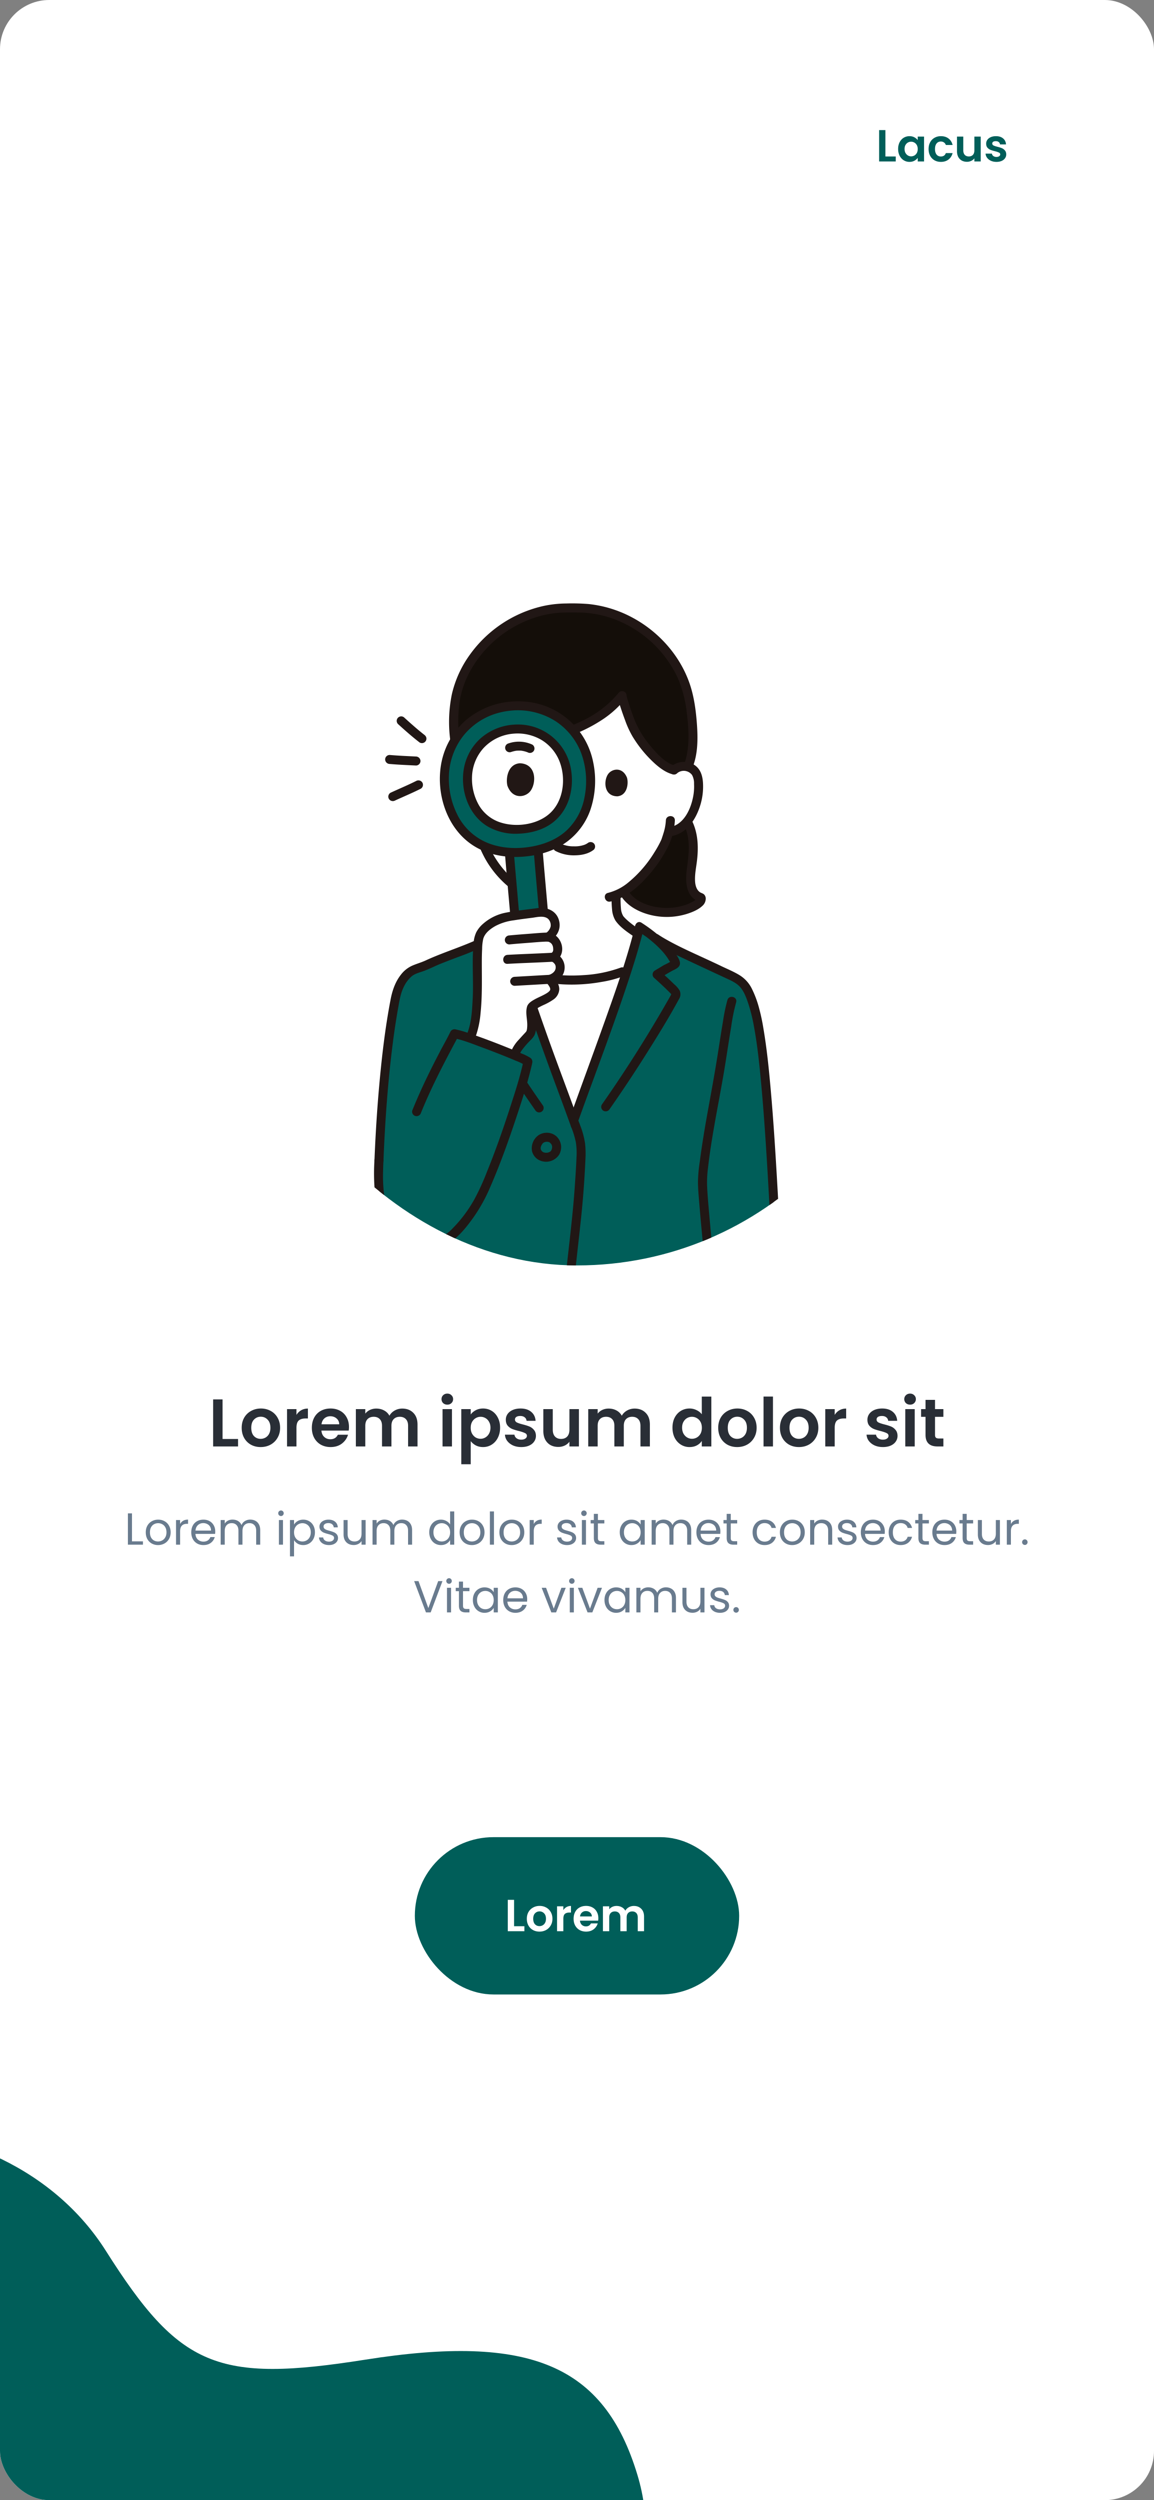 <svg xmlns="http://www.w3.org/2000/svg" width="375" height="812" fill="none"><rect width="100%" height="100%" fill="#808080" stroke="none"/><g clip-path="url(#a)"><rect width="375" height="812" fill="#fff" rx="16"/><path fill="#005E59" d="M287.722 50.825h3.358v1.62h-5.402v-10.19h2.044v8.57zm4.131-2.453c0-.817.161-1.542.482-2.175.331-.633.774-1.12 1.328-1.46a3.579 3.579 0 0 1 1.884-.51c.603 0 1.129.121 1.576.364.458.244.823.55 1.095.92v-1.153h2.059v8.087h-2.059v-1.182c-.263.38-.628.696-1.095.949-.457.243-.988.365-1.591.365a3.477 3.477 0 0 1-1.869-.526c-.554-.35-.997-.842-1.328-1.474-.321-.643-.482-1.377-.482-2.205zm6.365.03c0-.497-.097-.92-.292-1.27a1.998 1.998 0 0 0-.788-.818 2.067 2.067 0 0 0-1.066-.292c-.379 0-.73.092-1.051.277a2.125 2.125 0 0 0-.788.818c-.195.35-.292.769-.292 1.255 0 .487.097.915.292 1.285.204.36.467.638.788.832a2.04 2.04 0 0 0 1.051.292c.38 0 .735-.092 1.066-.277.331-.195.593-.467.788-.818.195-.36.292-.788.292-1.285zm3.529 0c0-.837.17-1.567.511-2.19a3.596 3.596 0 0 1 1.416-1.46c.603-.35 1.294-.526 2.073-.526 1.003 0 1.83.253 2.482.76.662.496 1.104 1.197 1.328 2.102h-2.204a1.558 1.558 0 0 0-.599-.818c-.272-.204-.613-.306-1.022-.306-.583 0-1.046.214-1.386.642-.341.418-.511 1.017-.511 1.795 0 .77.17 1.368.511 1.796.34.419.803.628 1.386.628.828 0 1.368-.37 1.621-1.11h2.204c-.224.876-.666 1.572-1.328 2.088s-1.489.774-2.482.774c-.779 0-1.47-.17-2.073-.511a3.72 3.72 0 0 1-1.416-1.46c-.341-.633-.511-1.367-.511-2.205zm16.943-4.044v8.087h-2.059v-1.022a2.75 2.75 0 0 1-1.036.832 3.216 3.216 0 0 1-1.373.292c-.632 0-1.192-.13-1.678-.394a2.939 2.939 0 0 1-1.154-1.182c-.272-.526-.408-1.149-.408-1.869v-4.744h2.043v4.452c0 .643.161 1.139.482 1.49.321.34.759.51 1.314.51.564 0 1.007-.17 1.328-.51.322-.351.482-.847.482-1.49v-4.452h2.059zm5.111 8.219c-.662 0-1.255-.117-1.781-.35-.526-.244-.944-.57-1.255-.979a2.486 2.486 0 0 1-.497-1.357h2.059c.039.311.189.569.452.773.273.205.608.307 1.007.307.39 0 .691-.078.906-.234.223-.155.335-.355.335-.598 0-.263-.136-.458-.408-.584-.263-.136-.687-.282-1.271-.438a11.228 11.228 0 0 1-1.489-.453 2.647 2.647 0 0 1-.992-.715c-.273-.321-.409-.754-.409-1.3 0-.447.126-.856.38-1.226.262-.37.632-.661 1.109-.876.487-.214 1.056-.32 1.708-.32.964 0 1.732.243 2.307.73.574.476.89 1.123.949 1.94h-1.957a1.026 1.026 0 0 0-.408-.758c-.234-.195-.55-.292-.949-.292-.37 0-.657.068-.862.204a.658.658 0 0 0-.292.57c0 .272.137.481.409.627.273.137.696.278 1.27.424.584.146 1.066.296 1.445.452.38.156.706.4.979.73.282.321.428.75.438 1.285 0 .467-.132.885-.395 1.255-.253.37-.623.662-1.109.876-.477.204-1.037.307-1.679.307z"/><rect width="105.394" height="51.095" x="134.803" y="596.672" fill="#005E59" rx="25.547"/><path fill="#fff" d="M167.051 625.598h3.358v1.621h-5.402v-10.19h2.044v8.569zm8.248 1.752c-.779 0-1.479-.17-2.102-.511a3.833 3.833 0 0 1-1.475-1.474c-.35-.633-.525-1.363-.525-2.19s.18-1.557.54-2.19a3.81 3.81 0 0 1 1.504-1.46c.632-.35 1.338-.525 2.116-.525.779 0 1.485.175 2.117.525a3.709 3.709 0 0 1 1.489 1.46c.37.633.555 1.363.555 2.19s-.19 1.557-.569 2.19a3.878 3.878 0 0 1-1.519 1.474c-.632.341-1.343.511-2.131.511zm0-1.781c.37 0 .715-.087 1.037-.263.33-.185.593-.457.788-.817.195-.36.292-.798.292-1.314 0-.769-.205-1.358-.613-1.766a1.956 1.956 0 0 0-1.475-.628c-.584 0-1.075.209-1.474.628-.39.408-.584.997-.584 1.766s.19 1.362.569 1.781c.389.409.876.613 1.46.613zm7.762-5.182a2.892 2.892 0 0 1 1.022-1.008 2.906 2.906 0 0 1 1.46-.365v2.146h-.54c-.643 0-1.129.151-1.46.453-.321.302-.482.827-.482 1.577v4.029h-2.044v-8.088h2.044v1.256zM194.438 623c0 .292-.02.555-.059.788h-5.912c.048.584.253 1.041.613 1.372.36.331.803.497 1.328.497.76 0 1.3-.326 1.621-.978h2.204a3.719 3.719 0 0 1-1.343 1.927c-.662.496-1.474.744-2.438.744-.778 0-1.479-.17-2.102-.511a3.759 3.759 0 0 1-1.445-1.474c-.341-.633-.511-1.363-.511-2.19 0-.837.17-1.572.511-2.204.34-.633.817-1.12 1.43-1.46.614-.341 1.319-.511 2.117-.511.769 0 1.455.165 2.059.496a3.427 3.427 0 0 1 1.416 1.416c.34.604.511 1.299.511 2.088zm-2.117-.584c-.01-.526-.2-.944-.57-1.256-.369-.321-.822-.481-1.357-.481-.506 0-.934.155-1.285.467-.34.301-.55.725-.628 1.27h3.84zm13.652-3.402c.993 0 1.791.307 2.394.92.613.603.92 1.45.92 2.54v4.745h-2.044v-4.467c0-.633-.16-1.115-.481-1.446-.322-.34-.76-.511-1.314-.511-.555 0-.998.171-1.329.511-.321.331-.482.813-.482 1.446v4.467h-2.043v-4.467c0-.633-.161-1.115-.482-1.446-.321-.34-.759-.511-1.314-.511-.564 0-1.012.171-1.343.511-.321.331-.482.813-.482 1.446v4.467h-2.044v-8.088h2.044v.978c.263-.34.599-.608 1.007-.803a3.226 3.226 0 0 1 1.373-.292c.632 0 1.197.137 1.693.409.497.263.881.642 1.153 1.139a2.945 2.945 0 0 1 1.139-1.124 3.295 3.295 0 0 1 1.635-.424z"/><circle cx="154.641" cy="689.743" r=".005" fill="#005E59"/><circle cx="176.548" cy="689.743" r=".005" fill="#D6DBE1"/><circle cx="198.456" cy="689.743" r=".005" fill="#D6DBE1"/><circle cx="220.364" cy="689.743" r=".005" fill="#D6DBE1"/><g clip-path="url(#b)"><rect width="218.978" height="218.978" x="78.011" y="192.008" fill="#fff" rx="109.489"/><path fill="#140E09" d="M225.322 275.324a26.292 26.292 0 0 0-.183-2.804 16.3 16.3 0 0 0-1.814-5.766 10.276 10.276 0 0 1-1.597 1.626 8.065 8.065 0 0 1-4.485 1.798c-.317 1.193-.677 2.2-.854 2.732-1.05 2.85-6.632 12.285-13.829 16.592l.716 1.075c1.732 2.597 5.633 4.816 10.23 5.517 4.98.755 9.692-.354 12.753-2.232a4.206 4.206 0 0 0 1.408-1.231c.125-.183.201-.395.219-.616.006-.091-.018-.445-.128-.481-2.743-.927-3.493-3.762-3.359-6.639.14-2.889.872-5.846.921-8.736.005-.284.006-.562.002-.835z"/><path fill="#fff" d="M219.018 250.083a4.895 4.895 0 0 1 3.918-1.147 4.635 4.635 0 0 1 3.323 2.21c.41.819.643 1.715.684 2.63a19.573 19.573 0 0 1-1.997 10.38 12.423 12.423 0 0 1-3.219 4.224 8.246 8.246 0 0 1-3.837 1.73l-.654.101c-.318 1.181-.671 2.173-.846 2.7-1.161 3.153-7.873 14.371-16.182 17.78-.008 2.269-.101 4.959.709 6.952.584 1.442 3.32 3.581 6.196 5.526 0 0 .74 20.81-21.06 20.81-21.799 0-20.951-20.949-20.951-20.949 3.072-1.904 5.922-3.976 6.492-5.384.802-1.992.708-4.659.701-6.924-3.753-1.622-7.19-4.369-10.246-8.027a33.3 33.3 0 0 1-6.347-12.39l-1.251-.193a8.255 8.255 0 0 1-3.841-1.73 12.442 12.442 0 0 1-3.218-4.224 19.576 19.576 0 0 1-1.994-10.384c.041-.914.274-1.81.684-2.629a4.614 4.614 0 0 1 3.323-2.21 4.894 4.894 0 0 1 3.917 1.146s-3.63-30.267 32.133-30.267c35.764 0 33.563 30.269 33.563 30.269z"/><path fill="#140E09" d="M224.185 228.475a61.271 61.271 0 0 0-.373-1.991c-3.405-16.691-20.218-29.942-37.85-28.973-17.632-.969-34.445 12.282-37.849 28.975-.923 4.503-.812 12.205.026 15.8l1.688 6.611a4.857 4.857 0 0 1 3.496 1.184c6.969-4.833 18.789-13.228 24.909-18.494-.503 3.124-2.292 8.438-.039 7.892 9.409-2.179 18.426-6.572 23.878-13.426 1.149 4.047 3.048 9.514 4.444 11.903 1.974 3.381 7.695 10.988 12.504 12.125a4.9 4.9 0 0 1 3.918-1.146c.206.031.409.076.609.134 2.451-5.674 1.626-14.838.639-20.594z"/><path fill="#211715" d="M149.531 242.039a30.108 30.108 0 0 1-.59-5.883 52.615 52.615 0 0 1 .257-7.178 30.637 30.637 0 0 1 4.229-12.144 37.248 37.248 0 0 1 20.723-16.358 33.517 33.517 0 0 1 6.646-1.384c2.302-.229 4.625-.163 6.933-.166 4.558.012 9.068.937 13.263 2.72a37.155 37.155 0 0 1 19.147 18.308 39.356 39.356 0 0 1 3.07 11.83c.56 4.523.869 9.316-.107 13.804a17.63 17.63 0 0 1-.942 3.038 1.473 1.473 0 0 0 1.022 1.8 1.502 1.502 0 0 0 1.8-1.022c1.857-4.45 1.828-9.669 1.475-14.398-.333-4.435-.946-9.012-2.434-13.22-3.231-9.139-10.173-16.799-18.715-21.311a38.575 38.575 0 0 0-14.073-4.3 67.657 67.657 0 0 0-7.261-.177 36.447 36.447 0 0 0-7.34.804 40.227 40.227 0 0 0-23.913 15.781 35.47 35.47 0 0 0-5.885 12.887 44.886 44.886 0 0 0-.59 14.371c.096 1 .25 1.994.462 2.976.417 1.836 3.239 1.059 2.822-.778h.001z"/><path fill="#211715" d="M200.8 226.933a94.13 94.13 0 0 0 2.297 6.91 31.158 31.158 0 0 0 2.426 5.304 39.451 39.451 0 0 0 7.495 9.046c1.629 1.422 3.482 2.764 5.612 3.298 1.829.456 2.607-2.364.778-2.822-3.266-.818-6.074-4.024-8.204-6.606a30.636 30.636 0 0 1-5.072-8.444c-.952-2.447-1.774-4.947-2.511-7.466-.527-1.804-3.353-1.036-2.821.778v.002z"/><path fill="#211715" d="M201.131 224.898a33.837 33.837 0 0 1-11.589 9.051 49.32 49.32 0 0 1-7.133 2.861 57.511 57.511 0 0 1-3.871 1.083c-.16.039-.329.071-.487.117-.24.071-.275-.049-.079.041-.088-.041-.198-.119.109.03.131.052.253.125.362.215.069.05.118.122.141.204 0-.042-.028-.279-.029-.081 0 .222-.006-.14-.006-.183-.015-2.017.747-4.162 1.097-6.261a1.475 1.475 0 0 0-1.602-1.814 1.481 1.481 0 0 0-.844.39c-6.143 5.271-12.815 9.956-19.417 14.626a910.151 910.151 0 0 1-5.197 3.641 1.501 1.501 0 0 0-.525 2.001 1.478 1.478 0 0 0 2.002.525c6.889-4.781 13.736-9.645 20.361-14.794a129.445 129.445 0 0 0 4.847-3.929l-2.446-1.423c-.371 2.239-1.152 4.474-1.2 6.757a3.024 3.024 0 0 0 .961 2.578c1.068.815 2.426.268 3.587-.034a49.985 49.985 0 0 0 16.038-7.087 32.751 32.751 0 0 0 6.99-6.445 1.511 1.511 0 0 0 0-2.069 1.478 1.478 0 0 0-2.073 0h.003zm21.098 42.913c2.255 4.474 1.632 9.407.998 14.18-.553 4.162-.534 9.266 4.146 10.956l-.646-.377.067.079-.376-.646c-.061-.212.117-.122-.07-.035-.15.069-.295.281-.431.381a9.637 9.637 0 0 1-1.302.763c-.835.42-1.707.76-2.606 1.015a19.372 19.372 0 0 1-6.821.692c-3.748-.265-8.412-1.719-10.645-4.978-1.057-1.544-3.594-.083-2.526 1.477 2.072 3.025 5.56 4.849 9.036 5.762a22.107 22.107 0 0 0 12.189-.271c1.726-.552 3.672-1.336 5.008-2.605a3.098 3.098 0 0 0 1.082-2.447 1.873 1.873 0 0 0-.536-1.256c-.385-.371-.964-.454-1.402-.768-1.036-.746-1.422-2.116-1.514-3.338-.152-2.024.233-4.064.507-6.061.655-4.766.579-9.617-1.632-14-.848-1.681-3.373-.201-2.526 1.477z"/><path fill="#211715" d="M220.052 251.118a3.371 3.371 0 0 1 2.539-.743 3.37 3.37 0 0 1 2.291 1.322c.473.89.697 1.891.651 2.898a17.532 17.532 0 0 1-.209 3.697c-.738 4.318-3.014 9.583-7.824 10.409a1.475 1.475 0 0 0-1.021 1.8 1.495 1.495 0 0 0 1.799 1.022c4.981-.854 7.937-5.56 9.3-10.052a20.663 20.663 0 0 0 .858-7.285c-.156-2.413-.886-4.684-3.109-5.94a6.425 6.425 0 0 0-7.341.803 1.478 1.478 0 0 0 0 2.069 1.49 1.49 0 0 0 2.069 0h-.003z"/><path fill="#211715" d="M216.376 266.465a16.441 16.441 0 0 1-.777 4.145c-.156.523-.327 1.04-.501 1.557-.047.14-.092.281-.143.419-.041.109-.223.516-.034.095a32.709 32.709 0 0 1-2.185 4.002 38.95 38.95 0 0 1-8.704 10.039 16.576 16.576 0 0 1-6.453 3.267c-1.835.421-1.058 3.243.777 2.821 4.905-1.127 9.011-4.665 12.242-8.366a42.215 42.215 0 0 0 6.738-10.035 21.4 21.4 0 0 0 1.966-7.944c.061-1.884-2.865-1.882-2.926 0zm-62.019-17.418a6.404 6.404 0 0 0-6.47-1.207c-2.397.945-3.597 2.961-3.902 5.442a20.08 20.08 0 0 0 3.515 13.884 10.502 10.502 0 0 0 6.559 4.354 1.505 1.505 0 0 0 1.8-1.022 1.477 1.477 0 0 0-1.022-1.799c-4.81-.826-7.086-6.092-7.824-10.409a17.474 17.474 0 0 1-.213-3.561c.036-1.006.081-2.166.655-3.035a3.359 3.359 0 0 1 4.829-.578 1.502 1.502 0 0 0 2.07 0 1.478 1.478 0 0 0 0-2.069h.003z"/><path fill="#211715" d="M153.236 265.992a40.218 40.218 0 0 0 4.389 12.842 32.558 32.558 0 0 0 10.647 11.394 23.31 23.31 0 0 0 7.408 3.123c1.834.413 2.617-2.408.778-2.822-9.107-2.047-15.918-10.247-18.784-18.794a44.338 44.338 0 0 1-1.617-6.523 1.477 1.477 0 0 0-1.799-1.021 1.496 1.496 0 0 0-1.022 1.799v.002z"/><path fill="#005E59" d="M123.142 376.956c1.084-26.732 3.612-44.075 5.418-53.104.606-3.026 2.123-6.005 4.155-7.766 1.67-1.449 3.883-1.716 5.669-2.569 6.495-3.095 14.364-5.297 20.666-8.677l5.218-3.623c3.974 11.822 8.545 25.448 12.815 37.353 2.97 8.276 6.307 17.039 9.319 25.373 3.305-9.231 5.735-15.767 8.989-24.839 4.271-11.903 9.359-25.603 12.369-37.834l5.389 3.528c4.868 3.277 14.039 7.118 20.802 10.384 2.081 1.005 5.047 2.202 6.851 3.645 1.805 1.444 3.161 4.623 4.241 8.223 3.755 12.519 5.612 46.89 7.598 86.429H141.434c.209-2.842.506-6.228.821-9.702a15.107 15.107 0 0 1-11.911-1.613c-6.105-3.762-7.837-12.861-7.202-25.208z"/><path fill="#211715" d="M142.896 413.48c.236-3.238.528-6.471.823-9.704a1.47 1.47 0 0 0-1.463-1.464 1.505 1.505 0 0 0-1.463 1.464c-.295 3.23-.587 6.466-.823 9.704a1.47 1.47 0 0 0 1.463 1.464 1.504 1.504 0 0 0 1.463-1.464zm55.849-122.461a33.671 33.671 0 0 0 .14 4.249 8.222 8.222 0 0 0 1.114 3.726c1.574 2.274 4.125 3.912 6.377 5.439a1.463 1.463 0 0 0 1.477-2.527c-1.093-.741-2.178-1.499-3.201-2.336a20.436 20.436 0 0 1-1.288-1.137 11.05 11.05 0 0 1-.772-.825c-.164-.199.166.255-.067-.091a5.652 5.652 0 0 1-.749-2.555 35.542 35.542 0 0 1-.105-3.943c.011-1.884-2.915-1.886-2.926 0zm-27.91.137c.037 1.287 0 2.576-.111 3.86a9.145 9.145 0 0 1-.328 1.622 6.021 6.021 0 0 1-.147.442c.041-.106.046-.09-.004.005-.045.085-.332.509-.165.293a11.186 11.186 0 0 1-2.155 1.985c-1.143.862-2.347 1.643-3.561 2.398-1.596.993-.128 3.525 1.477 2.527 1.3-.809 2.583-1.646 3.8-2.579a13.64 13.64 0 0 0 2.816-2.66 7.377 7.377 0 0 0 1.12-3.44c.164-1.479.225-2.967.183-4.453-.012-1.883-2.937-1.887-2.925 0z"/><path fill="#fff" d="M190.713 352.033c1.497-4.114 2.976-8.169 4.682-12.924 2.706-7.544 5.741-15.809 8.367-23.964-.509.196-1.03.358-1.56.487-4.843 1.925-11.895 2.709-16.852 2.697a68.146 68.146 0 0 1-15.545-2.233l-.283-.069c2.519 7.879 5.378 15.843 7.977 23.085l8.907 24.83a2298.07 2298.07 0 0 1 4.307-11.909z"/><path fill="#211715" d="M169.416 317.501a69.914 69.914 0 0 0 13.372 2.195 55 55 0 0 0 12.785-.8 35.734 35.734 0 0 0 7.016-1.858 1.507 1.507 0 0 0 1.022-1.8 1.477 1.477 0 0 0-1.8-1.022 42.003 42.003 0 0 1-12.179 2.482c-4.139.296-8.297.11-12.393-.553a69.883 69.883 0 0 1-7.045-1.463c-1.822-.483-2.6 2.339-.778 2.822v-.003zm9.276 53.602c.162.146.292.319.448.467-.149-.197-.18-.235-.092-.115l.081.122c.045.071.086.143.125.217.061.117.127.37-.016-.068.028.085.061.166.091.252.049.165.086.333.11.504l-.052-.389c.038.304.038.611 0 .914l.052-.388a4.15 4.15 0 0 1-.169.716c-.024.069-.141.356-.021.072.119-.284 0-.013-.031.053-.031.067-.067.126-.103.187-.036.061-.07.111-.106.168-.151.232.256-.295.087-.111-.05.054-.323.4-.389.378 0 0 .344-.241.117-.097l-.107.07a2.806 2.806 0 0 1-.252.141c-.037.02-.077.037-.115.056-.206.101.304-.113.141-.061-.082.027-.162.061-.244.084-.197.06-.399.104-.603.133l.389-.053c-.364.049-.733.05-1.098.004l.389.052a4.99 4.99 0 0 1-.843-.216c.442.143.243.105.129.05a3.207 3.207 0 0 1-.355-.208c-.201-.129.313.269.08.061a5.335 5.335 0 0 1-.376-.376c-.172-.189.211.312 0-.005a3.652 3.652 0 0 1-.114-.183c-.036-.061-.065-.125-.097-.188-.115-.22.134.381.022.031a2.827 2.827 0 0 1-.103-.453l.052.389a3.205 3.205 0 0 1 0-.783l-.052.389c.026-.186.067-.369.122-.549.025-.085.056-.168.085-.251.099-.278-.149.304-.016.041a4.892 4.892 0 0 1 .43-.724.566.566 0 0 1 .08-.109c-.043.036-.244.294-.082.113.054-.061.107-.122.166-.183.058-.061.282-.237.061-.067-.221.17.022-.01.082-.048.081-.051.165-.098.251-.141a.49.49 0 0 1 .118-.056s-.363.139-.168.071c.084-.029.166-.061.251-.085.194-.058.393-.1.594-.126l-.389.052c.316-.039.636-.039.952 0l-.389-.052a3.608 3.608 0 0 1 .561.127c.054.017.305.119.047.009-.243-.105-.046-.018.01.01.056.028.122.061.178.097.055.037.113.074.17.11.204.135-.282-.23-.083-.06.28.265.65.418 1.036.426a1.46 1.46 0 0 0 1.438-1.749 1.452 1.452 0 0 0-.402-.75 4.631 4.631 0 0 0-2.971-1.131 4.914 4.914 0 0 0-2.731.749 5.209 5.209 0 0 0-2.183 5.242 4.503 4.503 0 0 0 1.852 2.636 5.073 5.073 0 0 0 3.837.663 5.066 5.066 0 0 0 3.174-2.256 5.073 5.073 0 0 0 .585-2.718 4.816 4.816 0 0 0-1.565-3.185 1.454 1.454 0 0 0-1.596-.318 1.46 1.46 0 0 0-.905 1.352 1.476 1.476 0 0 0 .428 1.035l-.003.009zm8.159 42.377c.687-6.322 1.431-12.638 2.083-18.965a312.883 312.883 0 0 0 1.301-17.944c.113-1.762.071-3.53-.126-5.285a27.396 27.396 0 0 0-1.732-6.177 1.5 1.5 0 0 0-1.8-1.022 1.478 1.478 0 0 0-1.022 1.8 28.63 28.63 0 0 1 1.577 5.126 22.75 22.75 0 0 1 .21 4.794c-.127 3.332-.363 6.661-.593 9.987-.411 5.936-1.061 11.845-1.718 17.758-.366 3.309-.747 6.617-1.106 9.928a1.469 1.469 0 0 0 1.463 1.463 1.494 1.494 0 0 0 1.463-1.463zm25.562-107.419c3.432 2.295 7.231 4.048 10.96 5.796 4.043 1.895 8.091 3.781 12.142 5.66 1.729.806 3.765 1.624 5.036 3.106 1.341 1.562 2.076 3.696 2.708 5.62a54.015 54.015 0 0 1 1.727 7.036c1.159 6.265 1.79 12.454 2.382 18.868.804 8.722 1.391 17.463 1.922 26.205.627 10.346 1.162 20.698 1.685 31.05l.206 4.077c.094 1.874 3.021 1.885 2.926 0-.535-10.637-1.074-21.275-1.699-31.908-.533-9.063-1.118-18.125-1.911-27.17-.599-6.824-1.276-13.664-2.427-20.422a65.085 65.085 0 0 0-1.457-6.778 33.245 33.245 0 0 0-2.261-6.024 10.737 10.737 0 0 0-4.094-4.5c-1.869-1.138-3.911-1.964-5.878-2.909-2.04-.98-4.096-1.923-6.15-2.871-4.049-1.868-8.137-3.708-12.01-5.928a39.469 39.469 0 0 1-2.33-1.436c-1.569-1.05-3.036 1.484-1.477 2.527v.001z"/><path fill="#211715" d="M206.352 300.883c-2.043 8.267-4.741 16.36-7.56 24.389-2.81 8.008-5.712 15.985-8.614 23.958a5286.76 5286.76 0 0 0-4.888 13.493 1.473 1.473 0 0 0 1.022 1.799c.374.095.77.042 1.106-.148.335-.191.584-.504.694-.873 5.752-16.033 11.912-31.952 17.123-48.171 1.451-4.516 2.8-9.066 3.937-13.671.452-1.829-2.369-2.608-2.821-.778l.001.002z"/><path fill="#211715" d="M198.091 360.232a446.192 446.192 0 0 0 11.727-17.632c3.745-5.937 7.484-11.938 10.823-18.117a2.887 2.887 0 0 0 .221-2.752 8.327 8.327 0 0 0-1.815-2.096c-1.455-1.437-2.969-2.813-4.49-4.18l-.296 2.298c1.331-.793 2.643-1.617 4.002-2.36 1.248-.681 3.089-1.245 2.632-3.078-.3-1.207-1.268-2.463-1.995-3.448a26.6 26.6 0 0 0-2.414-2.843 50.674 50.674 0 0 0-7.992-6.315c-1.563-1.059-3.029 1.475-1.476 2.526l1.971 1.336c.327.221.656.44.981.665.296.204-.238-.2.252.182.378.296.754.596 1.126.9a34.836 34.836 0 0 1 3.897 3.658c.555.615 1.07 1.266 1.541 1.947.224.326.438.659.641 1 .141.236.595.797.597 1.046l.2-.739-.109.174.525-.525a28.882 28.882 0 0 1-2.841 1.546c-1.012.587-2.008 1.204-3.015 1.802a1.474 1.474 0 0 0-.296 2.297 152.934 152.934 0 0 1 3.652 3.365 82.587 82.587 0 0 1 1.759 1.743c.176.183.329.529.323.217 0-.153-.261.426-.251.41l-.358.633a426.506 426.506 0 0 1-5.06 8.669 432.341 432.341 0 0 1-10.569 16.772 429.087 429.087 0 0 1-6.42 9.422 1.479 1.479 0 0 0 .525 2.002 1.494 1.494 0 0 0 2.002-.525zm34.048 53.249c-.503-6.827-1.205-13.635-1.793-20.454-.228-2.647-.463-5.298-.573-7.953a36.45 36.45 0 0 1 .283-5.643c1.28-11.357 3.869-22.814 5.68-34.208.625-3.935 1.219-7.876 1.874-11.806a61.495 61.495 0 0 1 1.598-7.86c.552-1.805-2.272-2.576-2.822-.778a55.652 55.652 0 0 0-1.434 6.892c-.579 3.388-1.097 6.786-1.629 10.18-.956 6.096-2.068 12.157-3.17 18.228-1.048 5.775-2.031 11.569-2.784 17.391a48.384 48.384 0 0 0-.557 6.303c.007 2.358.233 4.724.427 7.071.615 7.549 1.419 15.082 1.975 22.637a1.5 1.5 0 0 0 1.463 1.463 1.477 1.477 0 0 0 1.463-1.463h-.001zm-69.28-111.873c5.608 16.69 11.278 33.351 17.4 49.861 1.781 4.805 3.567 9.609 5.298 14.432a1.503 1.503 0 0 0 1.8 1.022 1.476 1.476 0 0 0 1.022-1.8c-3.072-8.557-6.314-17.051-9.402-25.603-2.982-8.259-5.827-16.566-8.644-24.882-1.558-4.6-3.109-9.203-4.653-13.808-.596-1.776-3.423-1.014-2.821.778zm13.614 57.503a450.327 450.327 0 0 1-5.444-7.957 1.461 1.461 0 0 0-2.002-.524 1.447 1.447 0 0 0-.676.892 1.46 1.46 0 0 0 .152 1.109c1.786 2.672 3.6 5.324 5.444 7.956a1.463 1.463 0 0 0 2.526-1.476zm-51.869 17.844c.523-12.826 1.421-25.653 3.066-38.388a231.878 231.878 0 0 1 1.782-11.607c.388-2.134.728-4.308 1.683-6.274a10.352 10.352 0 0 1 2.697-3.641c1.185-.939 2.743-1.244 4.123-1.771 1.767-.676 3.466-1.552 5.224-2.262 1.864-.752 3.745-1.458 5.622-2.173a94.977 94.977 0 0 0 10.989-4.736c1.663-.885.187-3.414-1.476-2.526-6.386 3.399-13.418 5.331-19.975 8.351-1.413.652-2.906 1.063-4.333 1.68a9.507 9.507 0 0 0-3.748 2.973c-1.874 2.397-2.796 5.209-3.359 8.159-1.756 9.194-2.839 18.521-3.672 27.839-.727 8.108-1.22 16.241-1.551 24.376-.077 1.883 2.85 1.88 2.926 0h.002zm55.865-100.599a12.94 12.94 0 0 0 6.232 1.44c2.218-.015 4.475-.444 6.253-1.829a1.469 1.469 0 0 0 0-2.069 1.498 1.498 0 0 0-2.069 0c.433-.337.058-.052-.053.019a5.582 5.582 0 0 1-.39.227c-.093.048-.552.239-.187.1-.179.068-.357.138-.539.196a9.262 9.262 0 0 1-3.218.43 9.67 9.67 0 0 1-3.07-.413c-.197-.061-.39-.13-.585-.197-.061-.021-.122-.054-.189-.073.36.105.104.046.008 0a18.354 18.354 0 0 1-.716-.357 1.5 1.5 0 0 0-2.002.524 1.483 1.483 0 0 0 .525 2.002zm23.274-23.786c.534 1.734.183 5.722-3.098 6.061-4.341-.026-4.572-4.848-3.109-7.115 1.194-1.856 4.712-2.628 6.207 1.054z"/><path fill="#005E59" d="M166.226 229.314c-13.98 1.13-22.766 12.74-21.742 25.41 1.187 14.667 11.082 23.198 25.58 22.025 14.836-1.2 22.894-11.183 21.707-25.851-1.032-12.756-11.615-22.711-25.545-21.584z"/><path fill="#fff" d="M166.832 236.818a15.911 15.911 0 0 0-14.192 11.071 15.9 15.9 0 0 0-.671 6.299c.811 10.026 7.576 15.859 17.486 15.058 10.142-.821 15.651-7.646 14.839-17.672a15.89 15.89 0 0 0-11.156-14.128 15.887 15.887 0 0 0-6.306-.628z"/><path fill="#005E59" d="M165.533 277.118c.284 3.511 1.89 21.576 2.298 26.619a4.82 4.82 0 0 0 3.206 4.32 4.8 4.8 0 0 0 1.871.267c3.115-.251 4.566-1.749 4.275-5.344-.427-5.262-1.857-21.288-2.256-26.259l-9.394.397z"/><path fill="#211715" d="M166.225 227.854a25.772 25.772 0 0 0-15.255 6.421 24.618 24.618 0 0 0-7.504 13.279c-1.999 9.931 1.641 21.58 10.442 27.14 4.284 2.705 9.441 3.762 14.462 3.616 5.182-.152 10.514-1.386 14.892-4.254a21.802 21.802 0 0 0 8.545-10.906 29.463 29.463 0 0 0 .961-15.565 24.518 24.518 0 0 0-22.383-19.737 26.598 26.598 0 0 0-4.158.006 1.504 1.504 0 0 0-1.463 1.463 1.476 1.476 0 0 0 1.463 1.463 22.844 22.844 0 0 1 14.238 3.406 21.608 21.608 0 0 1 8.478 10.629 26.57 26.57 0 0 1 .975 14.236 19.56 19.56 0 0 1-5.904 10.758c-3.239 2.948-7.546 4.579-11.918 5.253-4.612.711-9.52.422-13.854-1.39a19.062 19.062 0 0 1-9.087-8.061 26.043 26.043 0 0 1-3.276-13.725 22.135 22.135 0 0 1 4.639-12.858 21.89 21.89 0 0 1 11.979-7.635 24.089 24.089 0 0 1 3.728-.61 1.497 1.497 0 0 0 1.463-1.463 1.48 1.48 0 0 0-1.463-1.466z"/><path fill="#211715" d="M164.072 277.12c.697 8.591 1.514 17.173 2.228 25.763a8.699 8.699 0 0 0 .959 3.836 6.374 6.374 0 0 0 3.471 2.793c2.43.818 5.78 0 7.149-2.275 1.23-2.044.743-4.605.552-6.853a3007.3 3007.3 0 0 0-.636-7.369c-.473-5.43-.966-10.859-1.406-16.292a1.5 1.5 0 0 0-1.463-1.463 1.477 1.477 0 0 0-1.463 1.463c.36 4.441.759 8.881 1.147 13.32l.662 7.62c.165 1.916.4 3.845.477 5.767a5.672 5.672 0 0 1-.112 1.602 4.14 4.14 0 0 1-.115.39c-.106.298-.056.135-.028.077a3.167 3.167 0 0 1-.219.384c-.162.243.088-.08-.127.15-.23.243-.083.133-.377.304a2.266 2.266 0 0 1-.487.238 5.18 5.18 0 0 1-1.553.297 3.272 3.272 0 0 1-2.72-1.28 4.722 4.722 0 0 1-.775-2.606c-.358-4.316-.741-8.63-1.118-12.945-.377-4.314-.768-8.613-1.118-12.923a1.504 1.504 0 0 0-1.463-1.463 1.474 1.474 0 0 0-1.464 1.463l-.001.002zm2.761-41.763a18.193 18.193 0 0 0-10.699 4.473 17.237 17.237 0 0 0-5.317 9.375c-1.386 6.981 1.164 15.104 7.339 19.019a18.028 18.028 0 0 0 10.241 2.545c3.597-.122 7.296-.984 10.331-2.979 6.126-4.026 8.12-11.782 6.673-18.709a17.444 17.444 0 0 0-15.637-13.722 18.386 18.386 0 0 0-2.931 0 1.502 1.502 0 0 0-1.463 1.463c.003.387.158.758.431 1.032a1.48 1.48 0 0 0 1.032.431 15.232 15.232 0 0 1 9.448 2.233 14.26 14.26 0 0 1 5.614 6.966c2.06 5.547 1.19 12.619-3.175 16.637-4.262 3.922-11.709 4.816-17.088 2.629a12.555 12.555 0 0 1-6.022-5.267 17.327 17.327 0 0 1-2.226-9.121 14.586 14.586 0 0 1 3.779-9.439 14.849 14.849 0 0 1 9.67-4.641 1.502 1.502 0 0 0 1.463-1.463 1.479 1.479 0 0 0-1.463-1.462z"/><path fill="#fff" d="M150.433 343.543c1.137-4.149 3.39-7.635 3.962-11.918.563-4.233.825-8.502.786-12.772-.049-4.66-.241-9.642.311-13.677.446-3.261 4.311-6.015 8.256-7.152 3.152-.725 8.779-1.335 10.751-1.61 2.462-.343 4.667.205 5.495 2.19 1.03 2.464.079 4.352-1.922 5.74a3.534 3.534 0 0 1 3.088 3.12c.116.865.337 2.465-1.402 3.414a3.51 3.51 0 0 1 2.271 2.939c.128 1.89-.955 3.562-3.431 4.298 5.282 5.692-3.365 6.236-5.852 8.988-.648 1.941.183 4.165.037 6.218-.174 2.454-.337 2.266-1.974 4.069-2.724 3.001-3.446 3.59-3.952 7.79l-16.424-1.637z"/><path fill="#211715" d="M151.843 343.934c.687-2.448 1.771-4.744 2.667-7.116a30.479 30.479 0 0 0 1.653-7.777c.578-5.572.4-11.11.408-16.698 0-1.372.026-2.743.102-4.114.003-1.119.125-2.234.366-3.326.531-1.89 2.334-3.244 3.962-4.16a17.438 17.438 0 0 1 5.974-1.842c1.959-.317 3.928-.565 5.896-.812 1.602-.201 3.835-.836 5.225.324a2.896 2.896 0 0 1 .831 2.532 3.626 3.626 0 0 1-1.595 2.137c-.9.643-1.017 2.453.35 2.675a2.335 2.335 0 0 1 1.488.691c.288.338.475.751.541 1.19.061.256-.033-.323.014.061a6.256 6.256 0 0 1 .043.94 3.664 3.664 0 0 1-.158.467 1.613 1.613 0 0 1-.595.514c-.882.519-1.022 2.047 0 2.527a2.649 2.649 0 0 1 1.425 1.238s.122.388.144.548c-.047-.313-.01.236-.01.252 0 .07-.024.355-.021.335-.175 1.098-1.194 1.829-2.346 2.189a1.48 1.48 0 0 0-.645 2.445c.392.417.734.879 1.019 1.375.05.088.094.178.134.27-.096-.228.007.039.024.099.03.101.055.201.078.305-.074-.331-.006-.024-.005.068 0 .031-.039.373 0 .126s-.024.089-.039.111c-.027.041-.138.301.037-.061a2.403 2.403 0 0 0-.122.23c-.024.073-.203.286.015.009a1.87 1.87 0 0 1-.143.166c-.16.166-.331.323-.509.47.248-.197-.183.118-.261.168-.165.107-.334.208-.504.305-.422.24-.857.457-1.293.67-.818.398-1.652.768-2.439 1.219-.93.533-1.987 1.199-2.294 2.279-.501 1.756-.028 3.555.061 5.326a10.29 10.29 0 0 1-.095 2.068c.037-.24-.049.203-.049.203l-.066.244c-.075.259-.006.02.02-.031a3.681 3.681 0 0 1-.201.336c-.126.192.236-.262-.042.046-.064.071-.126.144-.191.215-.202.223-.412.44-.616.66-.495.534-.984 1.072-1.469 1.616a12.384 12.384 0 0 0-2.134 2.978 15.125 15.125 0 0 0-1.083 4.566 1.47 1.47 0 0 0 1.463 1.463 1.504 1.504 0 0 0 1.463-1.463c.089-.819.244-1.629.462-2.422a4.845 4.845 0 0 1 .704-1.556 28.123 28.123 0 0 1 2.998-3.469 7.08 7.08 0 0 0 1.175-1.494 6.04 6.04 0 0 0 .533-2.255 15.698 15.698 0 0 0-.096-3.286 7.946 7.946 0 0 1 .061-3.207l-.376.645c.103-.11.21-.211.32-.314.054-.051.335-.259.073-.067.239-.175.488-.334.744-.484.516-.305 1.055-.565 1.593-.825a19.2 19.2 0 0 0 3.222-1.759 4.361 4.361 0 0 0 2.007-3.314c.042-1.673-1.034-3.119-2.105-4.294l-.646 2.446c2.207-.695 4.106-2.217 4.446-4.62a4.976 4.976 0 0 0-2.939-5.287v2.527c3.901-2.296 2.229-8.521-2.032-9.21l.349 2.674c2.096-1.495 3.457-3.629 2.936-6.279-.511-2.596-2.495-4.132-5.049-4.421a8.503 8.503 0 0 0-1.74-.01c-.305.029-.602.074-.903.114-.208.028.264-.034.032-.004l-.341.044-2.893.366c-2.328.301-4.667.598-6.967 1.081a15.702 15.702 0 0 0-6.875 3.491 9.478 9.478 0 0 0-2.245 2.775 9.886 9.886 0 0 0-.881 3.649c-.586 5.967.027 11.983-.284 17.964-.172 3.307-.328 6.767-1.317 9.945-.933 3.001-2.411 5.8-3.261 8.832-.51 1.816 2.313 2.591 2.821.778l-.004-.01z"/><path fill="#211715" d="M165.51 306.731c2.212-.213 4.429-.381 6.645-.548 1.966-.148 3.947-.348 5.919-.376 1.882-.025 1.887-2.952 0-2.926-1.972.027-3.953.227-5.919.376-2.216.167-4.433.334-6.645.548a1.502 1.502 0 0 0-1.463 1.463 1.47 1.47 0 0 0 1.463 1.463zm-.576 6.31c4.938-.28 9.883-.416 14.821-.694 1.873-.106 1.885-3.033 0-2.926-4.938.278-9.883.414-14.821.694-1.872.106-1.885 3.033 0 2.926zm2.315 7.133c3.826-.215 7.651-.432 11.475-.65a1.498 1.498 0 0 0 1.463-1.463 1.474 1.474 0 0 0-1.463-1.463l-11.475.65a1.492 1.492 0 0 0-1.025.438c-.273.272-.43.64-.438 1.025a1.479 1.479 0 0 0 1.463 1.463zm-2.346-64.947c-.588-2.153-.009-7.045 4.032-7.336 5.323.198 5.421 6.137 3.543 8.869-1.539 2.237-5.883 3.052-7.575-1.533zm-29.655-1.59c-2.736 1.371-5.564 2.552-8.344 3.832a1.47 1.47 0 0 0-.524 2.002 1.506 1.506 0 0 0 2.002.524c2.779-1.28 5.608-2.46 8.343-3.832a1.47 1.47 0 0 0 .524-2.001 1.498 1.498 0 0 0-2.001-.525zm-.074-7.937c-2.853-.136-5.709-.261-8.556-.503a1.47 1.47 0 0 0-1.463 1.463 1.504 1.504 0 0 0 1.463 1.463c2.847.244 5.703.366 8.556.503a1.476 1.476 0 0 0 1.463-1.463 1.496 1.496 0 0 0-1.463-1.463zm2.672-7.074c.156.122.092.072-.025-.02l-.183-.145a87.372 87.372 0 0 1-3.029-2.517 179.254 179.254 0 0 1-3.191-2.843 1.453 1.453 0 0 0-1.037-.437 1.47 1.47 0 0 0-1.04.429 1.453 1.453 0 0 0-.314 1.602c.075.178.184.34.322.475 2.275 2.071 4.582 4.105 7.02 5.985a1.474 1.474 0 0 0 1.128.147c.366-.104.679-.344.874-.671a1.48 1.48 0 0 0 .148-1.127 1.738 1.738 0 0 0-.671-.874l-.002-.004z"/><path fill="#005E59" d="M156.555 388.067c6.051-12.734 13.54-36.227 14.991-43.26-1.823-1.325-19.781-8.318-23.876-9.059-1.163 2.445-7.654 13.777-12.289 25.313l21.174 27.006z"/><path fill="#211715" d="M136.793 361.448c3.064-7.601 6.816-14.899 10.664-22.128.5-.941 1.017-1.875 1.477-2.837l-1.652.671c3.178.591 6.301 1.896 9.321 3.007 2.005.738 4.002 1.499 5.99 2.285.94.372 1.877.749 2.812 1.133.907.373 1.298.535 2.153.906 1.135.415 2.224.945 3.251 1.581l-.671-1.652c-1.087 5.231-2.791 10.368-4.434 15.444-2.256 6.968-4.69 13.89-7.447 20.677a78.05 78.05 0 0 1-4.048 8.875 43.705 43.705 0 0 1-7.072 9.491 14.29 14.29 0 0 1-3.819 2.919 11.849 11.849 0 0 1-5.152 1.061 13.566 13.566 0 0 1-5.584-1.18 10.56 10.56 0 0 1-3.512-2.458c-1.885-1.996-2.96-4.755-3.61-7.526a46.972 46.972 0 0 1-.97-11.443c.018-1.107.058-2.214.113-3.32.094-1.883-2.832-1.878-2.926 0-.282 4.341-.122 8.7.476 13.01.501 3.254 1.428 6.587 3.273 9.353 4.213 6.317 13.73 8.535 20.277 4.535 3.356-2.049 5.989-5.433 8.237-8.588a52.961 52.961 0 0 0 5.359-9.723c3.06-7.011 5.67-14.223 8.095-21.475 1.942-5.8 3.863-11.654 5.28-17.609a42.7 42.7 0 0 0 .284-1.265 1.532 1.532 0 0 0-.67-1.653 15.41 15.41 0 0 0-2.736-1.355 161.864 161.864 0 0 0-5.237-2.184c-3.902-1.562-7.841-3.057-11.83-4.39a33.622 33.622 0 0 0-4.423-1.28 1.5 1.5 0 0 0-1.652.671c-1.053 2.194-2.275 4.319-3.406 6.476-1.974 3.766-3.884 7.566-5.669 11.425a176.175 176.175 0 0 0-3.362 7.761 1.47 1.47 0 0 0 1.022 1.799 1.498 1.498 0 0 0 1.8-1.021l-.002.007zm29.209-117.181a10.645 10.645 0 0 1 1.552-.409c.167-.026.151-.025-.048 0a8.834 8.834 0 0 1 1.375-.067 3.78 3.78 0 0 1 .802.061c-.362-.093-.005 0 .066.014a8.959 8.959 0 0 1 1.551.416c.072.026.143.054.214.082a1.293 1.293 0 0 0-.032-.012 1.5 1.5 0 0 0 2.001-.525 1.478 1.478 0 0 0-.525-2.002 10.41 10.41 0 0 0-7.734-.379 1.467 1.467 0 0 0-1.022 1.8 1.465 1.465 0 0 0 1.8 1.021z"/></g><path fill="#292E36" d="M72.323 467.351h5.036v2.43h-8.102v-15.284h3.066v12.854zm12.372 2.627c-1.168 0-2.22-.255-3.154-.766A5.752 5.752 0 0 1 79.33 467c-.526-.949-.789-2.044-.789-3.284 0-1.241.27-2.336.81-3.285a5.705 5.705 0 0 1 2.256-2.19c.949-.525 2.007-.788 3.175-.788 1.168 0 2.226.263 3.175.788a5.558 5.558 0 0 1 2.234 2.19c.555.949.832 2.044.832 3.285 0 1.24-.285 2.335-.854 3.284a5.822 5.822 0 0 1-2.277 2.212c-.95.511-2.015.766-3.197.766zm0-2.671c.554 0 1.073-.132 1.554-.394a3 3 0 0 0 1.183-1.227c.292-.54.438-1.197.438-1.97 0-1.154-.307-2.037-.92-2.65-.599-.628-1.336-.942-2.212-.942-.876 0-1.613.314-2.211.942-.584.613-.876 1.496-.876 2.65 0 1.153.284 2.043.854 2.671.584.613 1.314.92 2.19.92zm11.643-7.774a4.342 4.342 0 0 1 1.532-1.511c.643-.365 1.373-.547 2.19-.547v3.219h-.81c-.964 0-1.694.226-2.19.678-.482.453-.722 1.241-.722 2.365v6.044h-3.066V457.65h3.066v1.883zm17.064 3.92c0 .438-.029.832-.087 1.182h-8.869c.073.876.38 1.562.92 2.059.54.496 1.204.744 1.993.744 1.138 0 1.949-.489 2.43-1.467h3.307c-.351 1.168-1.022 2.131-2.015 2.891-.992.744-2.211 1.116-3.657 1.116-1.168 0-2.219-.255-3.153-.766a5.646 5.646 0 0 1-2.168-2.212c-.511-.949-.766-2.044-.766-3.284 0-1.256.255-2.358.766-3.307a5.347 5.347 0 0 1 2.146-2.19c.92-.511 1.978-.766 3.175-.766 1.154 0 2.183.248 3.088.744a5.14 5.14 0 0 1 2.124 2.124c.511.906.766 1.949.766 3.132zm-3.175-.876c-.014-.788-.299-1.416-.854-1.883-.555-.482-1.233-.723-2.036-.723-.759 0-1.402.234-1.927.701-.511.452-.825 1.087-.942 1.905h5.759zm20.479-5.102c1.489 0 2.686.46 3.591 1.379.92.905 1.38 2.175 1.38 3.81v7.117h-3.066v-6.7c0-.949-.241-1.672-.723-2.168-.481-.511-1.138-.767-1.971-.767-.832 0-1.496.256-1.992.767-.482.496-.723 1.219-.723 2.168v6.7h-3.066v-6.7c0-.949-.24-1.672-.722-2.168-.482-.511-1.139-.767-1.971-.767-.847 0-1.518.256-2.015.767-.481.496-.722 1.219-.722 2.168v6.7h-3.066V457.65h3.066v1.467a4.1 4.1 0 0 1 1.511-1.204 4.817 4.817 0 0 1 2.058-.438c.949 0 1.796.204 2.54.613a4.146 4.146 0 0 1 1.73 1.708c.394-.701.964-1.263 1.708-1.686a4.949 4.949 0 0 1 2.453-.635zm14.652-1.27c-.54 0-.992-.168-1.357-.504a1.754 1.754 0 0 1-.526-1.292c0-.511.175-.934.526-1.27.365-.35.817-.526 1.357-.526s.986.176 1.336.526c.365.336.548.759.548 1.27s-.183.942-.548 1.292c-.35.336-.796.504-1.336.504zm1.511 1.445v12.131h-3.065V457.65h3.065zm6.095 1.752c.394-.555.934-1.015 1.62-1.38.701-.379 1.497-.569 2.387-.569 1.037 0 1.971.255 2.803.766.847.511 1.511 1.241 1.993 2.19.496.934.744 2.022.744 3.263s-.248 2.343-.744 3.306c-.482.949-1.146 1.686-1.993 2.212-.832.526-1.766.788-2.803.788-.89 0-1.679-.182-2.365-.547a5.082 5.082 0 0 1-1.642-1.38v7.511h-3.066V457.65h3.066v1.752zm6.416 4.27c0-.73-.153-1.358-.46-1.883a2.998 2.998 0 0 0-1.182-1.227 3.111 3.111 0 0 0-1.577-.416c-.555 0-1.08.146-1.577.438-.481.278-.876.686-1.182 1.226-.292.541-.438 1.176-.438 1.906 0 .729.146 1.365.438 1.905.306.54.701.956 1.182 1.248a3.19 3.19 0 0 0 1.577.416c.569 0 1.095-.146 1.577-.438a3.15 3.15 0 0 0 1.182-1.248c.307-.54.46-1.183.46-1.927zm10.001 6.306c-.992 0-1.883-.175-2.671-.525-.788-.365-1.416-.854-1.883-1.467a3.735 3.735 0 0 1-.745-2.037h3.088c.058.467.284.854.679 1.161.408.306.912.46 1.511.46.583 0 1.036-.117 1.357-.351.336-.233.504-.533.504-.898 0-.394-.205-.686-.613-.876-.394-.204-1.029-.423-1.905-.656-.906-.219-1.65-.446-2.234-.679a3.983 3.983 0 0 1-1.489-1.073c-.409-.482-.613-1.132-.613-1.949 0-.672.19-1.285.569-1.84.394-.554.949-.992 1.664-1.313.73-.322 1.584-.482 2.562-.482 1.446 0 2.599.365 3.46 1.095.862.715 1.336 1.686 1.424 2.912h-2.935c-.043-.482-.248-.861-.613-1.139-.35-.292-.825-.438-1.423-.438-.555 0-.986.103-1.292.307a.984.984 0 0 0-.438.854c0 .409.204.723.613.942.409.204 1.044.416 1.905.635.876.219 1.599.445 2.168.678a3.711 3.711 0 0 1 1.467 1.095c.424.482.643 1.124.657 1.927 0 .701-.197 1.329-.591 1.884-.38.554-.934.992-1.664 1.313-.716.307-1.555.46-2.519.46zm18.743-12.328v12.131h-3.087v-1.533a4.134 4.134 0 0 1-1.555 1.249 4.82 4.82 0 0 1-2.058.438c-.949 0-1.789-.198-2.519-.592-.73-.408-1.306-1-1.73-1.773-.408-.789-.613-1.723-.613-2.803v-7.117h3.066v6.679c0 .963.241 1.708.723 2.233.481.511 1.138.767 1.97.767.847 0 1.511-.256 1.993-.767.482-.525.723-1.27.723-2.233v-6.679h3.087zm18.091-.175c1.489 0 2.686.46 3.591 1.379.92.905 1.38 2.175 1.38 3.81v7.117h-3.066v-6.7c0-.949-.241-1.672-.723-2.168-.482-.511-1.138-.767-1.971-.767-.832 0-1.496.256-1.992.767-.482.496-.723 1.219-.723 2.168v6.7h-3.066v-6.7c0-.949-.24-1.672-.722-2.168-.482-.511-1.139-.767-1.971-.767-.847 0-1.518.256-2.015.767-.481.496-.722 1.219-.722 2.168v6.7h-3.066V457.65h3.066v1.467a4.1 4.1 0 0 1 1.511-1.204 4.817 4.817 0 0 1 2.058-.438c.949 0 1.796.204 2.54.613a4.146 4.146 0 0 1 1.73 1.708c.394-.701.964-1.263 1.708-1.686a4.949 4.949 0 0 1 2.453-.635zm12.309 6.197c0-1.227.241-2.314.723-3.263.496-.949 1.168-1.679 2.014-2.19.847-.511 1.789-.766 2.825-.766.789 0 1.54.175 2.256.525.715.336 1.284.789 1.708 1.358v-5.759h3.109v16.204h-3.109v-1.795c-.38.598-.913 1.08-1.599 1.445-.686.365-1.482.547-2.387.547a5.207 5.207 0 0 1-2.803-.788c-.846-.526-1.518-1.263-2.014-2.212-.482-.963-.723-2.065-.723-3.306zm9.548.044c0-.745-.146-1.38-.438-1.906a2.997 2.997 0 0 0-1.183-1.226 3.098 3.098 0 0 0-1.598-.438c-.57 0-1.095.139-1.577.416-.482.278-.876.686-1.182 1.227-.292.525-.438 1.153-.438 1.883s.146 1.372.438 1.927c.306.54.7.956 1.182 1.248a3.06 3.06 0 0 0 1.577.438c.569 0 1.102-.139 1.598-.416a3.186 3.186 0 0 0 1.183-1.226c.292-.541.438-1.183.438-1.927zm11.468 6.262c-1.168 0-2.219-.255-3.153-.766a5.755 5.755 0 0 1-2.212-2.212c-.525-.949-.788-2.044-.788-3.284 0-1.241.27-2.336.81-3.285a5.708 5.708 0 0 1 2.256-2.19c.949-.525 2.007-.788 3.175-.788 1.168 0 2.226.263 3.175.788a5.558 5.558 0 0 1 2.234 2.19c.554.949.832 2.044.832 3.285 0 1.24-.285 2.335-.854 3.284a5.822 5.822 0 0 1-2.278 2.212c-.949.511-2.014.766-3.197.766zm0-2.671c.555 0 1.073-.132 1.555-.394a3 3 0 0 0 1.183-1.227c.292-.54.437-1.197.437-1.97 0-1.154-.306-2.037-.919-2.65-.599-.628-1.336-.942-2.212-.942-.876 0-1.613.314-2.212.942-.584.613-.875 1.496-.875 2.65 0 1.153.284 2.043.854 2.671.583.613 1.313.92 2.189.92zm11.643-13.73v16.204h-3.065v-16.204h3.065zm8.416 16.401c-1.168 0-2.219-.255-3.153-.766a5.748 5.748 0 0 1-2.212-2.212c-.525-.949-.788-2.044-.788-3.284 0-1.241.27-2.336.81-3.285a5.712 5.712 0 0 1 2.255-2.19c.949-.525 2.008-.788 3.176-.788 1.168 0 2.226.263 3.175.788a5.555 5.555 0 0 1 2.233 2.19c.555.949.833 2.044.833 3.285 0 1.24-.285 2.335-.855 3.284a5.813 5.813 0 0 1-2.277 2.212c-.949.511-2.014.766-3.197.766zm0-2.671c.555 0 1.073-.132 1.555-.394.496-.278.89-.686 1.182-1.227.292-.54.438-1.197.438-1.97 0-1.154-.306-2.037-.919-2.65-.599-.628-1.336-.942-2.212-.942-.876 0-1.613.314-2.212.942-.584.613-.876 1.496-.876 2.65 0 1.153.285 2.043.854 2.671.584.613 1.314.92 2.19.92zm11.643-7.774a4.34 4.34 0 0 1 1.533-1.511c.642-.365 1.372-.547 2.19-.547v3.219h-.811c-.963 0-1.693.226-2.189.678-.482.453-.723 1.241-.723 2.365v6.044h-3.066V457.65h3.066v1.883zm15.648 10.445c-.993 0-1.884-.175-2.672-.525-.788-.365-1.416-.854-1.883-1.467a3.735 3.735 0 0 1-.745-2.037h3.088c.058.467.285.854.679 1.161.409.306.912.46 1.511.46.584 0 1.036-.117 1.357-.351.336-.233.504-.533.504-.898 0-.394-.204-.686-.613-.876-.394-.204-1.029-.423-1.905-.656-.905-.219-1.65-.446-2.234-.679a3.99 3.99 0 0 1-1.489-1.073c-.409-.482-.613-1.132-.613-1.949 0-.672.19-1.285.569-1.84.395-.554.949-.992 1.665-1.313.73-.322 1.584-.482 2.562-.482 1.445 0 2.598.365 3.46 1.095.861.715 1.335 1.686 1.423 2.912h-2.934c-.044-.482-.249-.861-.614-1.139-.35-.292-.824-.438-1.423-.438-.555 0-.985.103-1.292.307a.984.984 0 0 0-.438.854c0 .409.205.723.613.942.409.204 1.044.416 1.905.635.876.219 1.599.445 2.168.678.57.234 1.059.599 1.467 1.095.424.482.643 1.124.657 1.927 0 .701-.197 1.329-.591 1.884-.379.554-.934.992-1.664 1.313-.715.307-1.555.46-2.518.46zm8.845-13.773c-.54 0-.993-.168-1.358-.504a1.757 1.757 0 0 1-.526-1.292c0-.511.176-.934.526-1.27.365-.35.818-.526 1.358-.526.54 0 .985.176 1.335.526.365.336.548.759.548 1.27s-.183.942-.548 1.292c-.35.336-.795.504-1.335.504zm1.511 1.445v12.131h-3.066V457.65h3.066zm6.598 2.518v5.869c0 .408.095.708.285.898.204.175.54.262 1.007.262h1.423v2.584h-1.927c-2.584 0-3.876-1.255-3.876-3.766v-5.847h-1.445v-2.518h1.445v-3h3.088v3h2.715v2.518h-2.715z"/><path fill="#697B8E" d="M42.89 500.599h3.563v1.081h-4.891v-10.175h1.328v9.094zm8.462 1.212a4.13 4.13 0 0 1-2.043-.511 3.715 3.715 0 0 1-1.431-1.445c-.34-.633-.511-1.363-.511-2.19 0-.817.175-1.538.526-2.16a3.658 3.658 0 0 1 1.46-1.446c.612-.34 1.299-.511 2.058-.511.759 0 1.445.171 2.058.511a3.587 3.587 0 0 1 1.445 1.431c.36.623.54 1.348.54 2.175 0 .827-.184 1.557-.554 2.19a3.76 3.76 0 0 1-1.475 1.445 4.244 4.244 0 0 1-2.073.511zm0-1.168c.477 0 .925-.112 1.343-.336a2.5 2.5 0 0 0 1.008-1.007c.262-.448.394-.993.394-1.635s-.127-1.187-.38-1.635c-.253-.448-.584-.779-.992-.993a2.73 2.73 0 0 0-1.329-.335c-.486 0-.934.112-1.343.335-.399.214-.72.545-.963.993-.244.448-.365.993-.365 1.635 0 .652.116 1.202.35 1.65.243.447.564.783.963 1.007.4.214.838.321 1.314.321zm7.178-5.664c.233-.457.564-.813.992-1.066.438-.253.969-.379 1.592-.379v1.372h-.35c-1.49 0-2.234.808-2.234 2.423v4.351H57.2v-8h1.329v1.299zm11.416 2.394c0 .253-.014.521-.043.803h-6.395c.05.788.317 1.406.803 1.854.497.438 1.095.657 1.796.657.574 0 1.051-.131 1.43-.394.39-.273.662-.633.818-1.08h1.43a3.479 3.479 0 0 1-1.284 1.883c-.642.477-1.44.715-2.394.715-.76 0-1.44-.17-2.044-.511a3.644 3.644 0 0 1-1.401-1.445c-.34-.633-.511-1.363-.511-2.19s.165-1.552.496-2.175a3.45 3.45 0 0 1 1.387-1.431c.603-.34 1.294-.511 2.073-.511.76 0 1.43.166 2.015.497a3.375 3.375 0 0 1 1.343 1.372c.32.574.481 1.226.481 1.956zm-1.372-.277c0-.506-.112-.939-.336-1.3a2.118 2.118 0 0 0-.92-.832 2.75 2.75 0 0 0-1.27-.292c-.67 0-1.245.214-1.722.643-.467.428-.735 1.022-.803 1.781h5.051zm12.746-3.562c.623 0 1.178.131 1.665.394.486.253.87.637 1.153 1.153.282.516.423 1.144.423 1.883v4.716h-1.314v-4.526c0-.798-.2-1.406-.598-1.825-.39-.428-.92-.642-1.591-.642-.691 0-1.241.224-1.65.672-.409.437-.613 1.075-.613 1.912v4.409H77.48v-4.526c0-.798-.2-1.406-.599-1.825-.389-.428-.92-.642-1.59-.642-.692 0-1.242.224-1.65.672-.41.437-.614 1.075-.614 1.912v4.409H71.7v-8h1.328v1.153c.263-.419.614-.74 1.051-.964.448-.223.94-.335 1.475-.335.671 0 1.265.151 1.781.452.516.302.9.745 1.153 1.329a2.62 2.62 0 0 1 1.11-1.314 3.263 3.263 0 0 1 1.722-.467zm9.999-1.154a.874.874 0 0 1-.643-.262.877.877 0 0 1-.263-.643c0-.253.088-.467.263-.642a.875.875 0 0 1 .643-.263.81.81 0 0 1 .613.263.873.873 0 0 1 .263.642.877.877 0 0 1-.263.643.81.81 0 0 1-.613.262zm.642 1.3v8h-1.329v-8h1.329zm3.593 1.474c.262-.457.652-.837 1.167-1.139.526-.311 1.134-.467 1.825-.467.71 0 1.353.171 1.927.511a3.58 3.58 0 0 1 1.373 1.446c.33.613.496 1.328.496 2.145 0 .808-.166 1.528-.496 2.161a3.658 3.658 0 0 1-3.3 2c-.681 0-1.284-.151-1.81-.452-.516-.312-.91-.696-1.183-1.154v5.27h-1.328V493.68h1.329v1.474zm5.43 2.496c0-.603-.121-1.128-.365-1.576a2.511 2.511 0 0 0-.993-1.022 2.683 2.683 0 0 0-1.357-.35c-.487 0-.94.121-1.358.365-.409.233-.74.579-.993 1.036-.243.448-.365.968-.365 1.562 0 .603.122 1.134.365 1.591.253.448.584.794.993 1.037.419.233.871.35 1.358.35a2.69 2.69 0 0 0 1.357-.35c.419-.243.75-.589.993-1.037.244-.457.365-.992.365-1.606zm5.939 4.161c-.614 0-1.163-.102-1.65-.306-.487-.215-.871-.507-1.153-.876a2.362 2.362 0 0 1-.467-1.3h1.372c.039.399.224.725.555.978.34.253.783.38 1.328.38.506 0 .905-.112 1.197-.336.292-.224.438-.506.438-.846a.82.82 0 0 0-.467-.774c-.312-.175-.793-.346-1.445-.511a12.024 12.024 0 0 1-1.46-.467 2.779 2.779 0 0 1-.964-.716c-.262-.321-.394-.739-.394-1.255 0-.409.122-.784.365-1.124.243-.341.589-.608 1.037-.803.447-.205.958-.307 1.532-.307.886 0 1.601.224 2.146.672.545.448.837 1.061.876 1.839h-1.328a1.364 1.364 0 0 0-.511-1.007c-.302-.253-.711-.38-1.226-.38-.477 0-.857.103-1.139.307-.282.204-.423.472-.423.803 0 .263.082.482.248.657.175.165.389.302.642.409.263.097.623.209 1.08.335a10.76 10.76 0 0 1 1.402.467c.36.146.667.37.92.672.262.302.399.696.408 1.183 0 .437-.121.832-.365 1.182-.243.35-.588.628-1.036.832-.438.195-.944.292-1.518.292zm11.89-8.131v8h-1.329v-1.183c-.253.409-.608.73-1.066.964a3.278 3.278 0 0 1-1.489.335c-.623 0-1.182-.126-1.679-.379a2.907 2.907 0 0 1-1.182-1.168c-.282-.516-.423-1.144-.423-1.883v-4.686h1.314v4.511c0 .788.199 1.396.598 1.824.399.419.944.628 1.635.628.711 0 1.27-.219 1.679-.657.409-.438.613-1.075.613-1.912v-4.394h1.329zm11.863-.146c.623 0 1.178.131 1.664.394.487.253.871.637 1.154 1.153.282.516.423 1.144.423 1.883v4.716h-1.314v-4.526c0-.798-.199-1.406-.599-1.825-.389-.428-.919-.642-1.591-.642-.691 0-1.241.224-1.649.672-.409.437-.614 1.075-.614 1.912v4.409h-1.313v-4.526c0-.798-.2-1.406-.599-1.825-.389-.428-.92-.642-1.591-.642-.691 0-1.241.224-1.65.672-.409.437-.613 1.075-.613 1.912v4.409h-1.328v-8h1.328v1.153c.263-.419.613-.74 1.051-.964a3.262 3.262 0 0 1 1.475-.335c.671 0 1.265.151 1.781.452.515.302.9.745 1.153 1.329a2.624 2.624 0 0 1 1.109-1.314 3.264 3.264 0 0 1 1.723-.467zm8.816 4.116c0-.817.165-1.532.496-2.145a3.612 3.612 0 0 1 1.358-1.446 3.817 3.817 0 0 1 1.956-.511c.623 0 1.202.146 1.737.438.535.282.944.657 1.226 1.124v-4.233h1.344v10.803h-1.344v-1.504c-.262.477-.652.871-1.167 1.183-.516.301-1.12.452-1.811.452-.71 0-1.357-.175-1.941-.525a3.692 3.692 0 0 1-1.358-1.475c-.331-.633-.496-1.353-.496-2.161zm6.773.015c0-.603-.121-1.129-.365-1.577a2.51 2.51 0 0 0-.992-1.021 2.6 2.6 0 0 0-1.358-.365c-.496 0-.949.116-1.358.35a2.552 2.552 0 0 0-.978 1.022c-.243.448-.365.973-.365 1.576 0 .614.122 1.149.365 1.606.244.448.57.794.978 1.037.409.233.862.35 1.358.35.496 0 .949-.117 1.358-.35a2.61 2.61 0 0 0 .992-1.037c.244-.457.365-.988.365-1.591zm7.078 4.146c-.75 0-1.431-.17-2.044-.511a3.71 3.71 0 0 1-1.431-1.445c-.341-.633-.511-1.363-.511-2.19 0-.817.175-1.538.526-2.16a3.652 3.652 0 0 1 1.46-1.446 4.171 4.171 0 0 1 2.058-.511c.759 0 1.445.171 2.058.511a3.594 3.594 0 0 1 1.446 1.431c.36.623.54 1.348.54 2.175 0 .827-.185 1.557-.555 2.19a3.763 3.763 0 0 1-1.474 1.445 4.245 4.245 0 0 1-2.073.511zm0-1.168c.476 0 .924-.112 1.343-.336a2.502 2.502 0 0 0 1.007-1.007c.263-.448.394-.993.394-1.635s-.126-1.187-.379-1.635c-.254-.448-.584-.779-.993-.993a2.733 2.733 0 0 0-1.329-.335c-.486 0-.934.112-1.343.335-.399.214-.72.545-.963.993-.244.448-.365.993-.365 1.635 0 .652.117 1.202.35 1.65.243.447.565.783.964 1.007.399.214.837.321 1.314.321zm7.177-9.766v10.803h-1.329v-10.803h1.329zm5.753 10.934c-.749 0-1.431-.17-2.044-.511a3.713 3.713 0 0 1-1.43-1.445c-.341-.633-.511-1.363-.511-2.19 0-.817.175-1.538.525-2.16a3.658 3.658 0 0 1 1.46-1.446 4.171 4.171 0 0 1 2.058-.511c.76 0 1.446.171 2.059.511a3.585 3.585 0 0 1 1.445 1.431c.36.623.54 1.348.54 2.175 0 .827-.185 1.557-.554 2.19a3.766 3.766 0 0 1-1.475 1.445 4.245 4.245 0 0 1-2.073.511zm0-1.168c.477 0 .925-.112 1.343-.336a2.496 2.496 0 0 0 1.007-1.007c.263-.448.395-.993.395-1.635s-.127-1.187-.38-1.635c-.253-.448-.584-.779-.993-.993a2.726 2.726 0 0 0-1.328-.335c-.487 0-.934.112-1.343.335-.399.214-.72.545-.964.993-.243.448-.365.993-.365 1.635 0 .652.117 1.202.351 1.65.243.447.564.783.963 1.007.399.214.837.321 1.314.321zm7.177-5.664a2.57 2.57 0 0 1 .993-1.066c.438-.253.969-.379 1.591-.379v1.372h-.35c-1.489 0-2.234.808-2.234 2.423v4.351h-1.328v-8h1.328v1.299zm10.842 6.832c-.613 0-1.163-.102-1.65-.306-.486-.215-.871-.507-1.153-.876a2.37 2.37 0 0 1-.467-1.3h1.372c.039.399.224.725.555.978.341.253.783.38 1.328.38.506 0 .906-.112 1.197-.336.292-.224.438-.506.438-.846a.818.818 0 0 0-.467-.774c-.311-.175-.793-.346-1.445-.511a12.082 12.082 0 0 1-1.46-.467 2.766 2.766 0 0 1-.963-.716c-.263-.321-.394-.739-.394-1.255 0-.409.121-.784.364-1.124.244-.341.589-.608 1.037-.803.448-.205.959-.307 1.533-.307.885 0 1.601.224 2.146.672.545.448.837 1.061.876 1.839h-1.329a1.36 1.36 0 0 0-.511-1.007c-.301-.253-.71-.38-1.226-.38-.477 0-.856.103-1.139.307-.282.204-.423.472-.423.803a.92.92 0 0 0 .248.657c.175.165.389.302.642.409.263.097.623.209 1.081.335.574.156 1.041.312 1.401.467.36.146.667.37.92.672.263.302.399.696.409 1.183 0 .437-.122.832-.365 1.182-.244.35-.589.628-1.037.832-.438.195-.944.292-1.518.292zm5.481-9.431a.873.873 0 0 1-.642-.262.878.878 0 0 1-.263-.643c0-.253.088-.467.263-.642a.874.874 0 0 1 .642-.263c.244 0 .448.088.613.263a.87.87 0 0 1 .263.642.874.874 0 0 1-.263.643.808.808 0 0 1-.613.262zm.643 1.3v8h-1.329v-8h1.329zm3.884 1.095v4.715c0 .389.083.667.248.832.166.156.453.234.862.234h.978v1.124h-1.197c-.74 0-1.295-.171-1.665-.511-.369-.341-.554-.901-.554-1.679v-4.715h-1.037v-1.095h1.037v-2.015h1.328v2.015h2.088v1.095H194.3zm7.093 2.875c0-.817.165-1.532.496-2.145a3.612 3.612 0 0 1 1.358-1.446 3.79 3.79 0 0 1 1.942-.511c.7 0 1.309.151 1.824.453.516.302.901.681 1.154 1.139v-1.46h1.343v8h-1.343v-1.489c-.263.467-.657.856-1.183 1.168-.516.301-1.119.452-1.81.452a3.63 3.63 0 0 1-1.927-.525 3.692 3.692 0 0 1-1.358-1.475c-.331-.633-.496-1.353-.496-2.161zm6.774.015c0-.603-.122-1.129-.365-1.577a2.513 2.513 0 0 0-.993-1.021 2.598 2.598 0 0 0-1.358-.365 2.68 2.68 0 0 0-1.357.35 2.539 2.539 0 0 0-.978 1.022c-.244.448-.365.973-.365 1.576 0 .614.121 1.149.365 1.606.243.448.569.794.978 1.037.408.233.861.35 1.357.35.497 0 .949-.117 1.358-.35.419-.243.749-.589.993-1.037.243-.457.365-.988.365-1.591zm13.208-4.131c.623 0 1.178.131 1.664.394.487.253.871.637 1.154 1.153.282.516.423 1.144.423 1.883v4.716h-1.314v-4.526c0-.798-.199-1.406-.598-1.825-.39-.428-.92-.642-1.592-.642-.691 0-1.24.224-1.649.672-.409.437-.613 1.075-.613 1.912v4.409h-1.314v-4.526c0-.798-.2-1.406-.599-1.825-.389-.428-.92-.642-1.591-.642-.691 0-1.241.224-1.65.672-.408.437-.613 1.075-.613 1.912v4.409h-1.328v-8h1.328v1.153c.263-.419.613-.74 1.051-.964a3.262 3.262 0 0 1 1.475-.335c.671 0 1.265.151 1.781.452.516.302.9.745 1.153 1.329a2.621 2.621 0 0 1 1.11-1.314 3.26 3.26 0 0 1 1.722-.467zm12.719 3.839c0 .253-.014.521-.043.803h-6.394c.048.788.316 1.406.802 1.854.497.438 1.095.657 1.796.657.574 0 1.051-.131 1.431-.394.389-.273.662-.633.817-1.08h1.431a3.475 3.475 0 0 1-1.285 1.883c-.642.477-1.44.715-2.394.715-.759 0-1.44-.17-2.044-.511a3.643 3.643 0 0 1-1.401-1.445c-.341-.633-.511-1.363-.511-2.19s.165-1.552.496-2.175a3.45 3.45 0 0 1 1.387-1.431c.603-.34 1.294-.511 2.073-.511.759 0 1.431.166 2.015.497a3.378 3.378 0 0 1 1.343 1.372c.321.574.481 1.226.481 1.956zm-1.372-.277c0-.506-.112-.939-.336-1.3a2.114 2.114 0 0 0-.919-.832 2.752 2.752 0 0 0-1.27-.292c-.672 0-1.246.214-1.723.643-.467.428-.735 1.022-.803 1.781h5.051zm4.746-2.321v4.715c0 .389.083.667.249.832.165.156.452.234.861.234h.978v1.124h-1.197c-.74 0-1.294-.171-1.664-.511-.37-.341-.555-.901-.555-1.679v-4.715h-1.037v-1.095h1.037v-2.015h1.328v2.015h2.088v1.095h-2.088zm7.093 2.89c0-.827.166-1.547.497-2.16a3.578 3.578 0 0 1 1.372-1.446c.594-.34 1.27-.511 2.029-.511.983 0 1.791.239 2.423.716.643.477 1.066 1.138 1.271 1.985h-1.431a2.039 2.039 0 0 0-.803-1.153c-.389-.282-.876-.424-1.46-.424-.759 0-1.372.263-1.839.789-.467.516-.701 1.25-.701 2.204 0 .964.234 1.708.701 2.234.467.525 1.08.788 1.839.788.584 0 1.071-.136 1.46-.409.389-.272.657-.662.803-1.168h1.431c-.215.818-.643 1.475-1.285 1.971-.642.487-1.445.73-2.409.73-.759 0-1.435-.17-2.029-.511a3.575 3.575 0 0 1-1.372-1.445c-.331-.623-.497-1.353-.497-2.19zm12.853 4.146c-.749 0-1.43-.17-2.044-.511a3.713 3.713 0 0 1-1.43-1.445c-.341-.633-.511-1.363-.511-2.19 0-.817.175-1.538.525-2.16a3.658 3.658 0 0 1 1.46-1.446c.613-.34 1.299-.511 2.059-.511.759 0 1.445.171 2.058.511a3.585 3.585 0 0 1 1.445 1.431c.36.623.54 1.348.54 2.175 0 .827-.185 1.557-.554 2.19a3.759 3.759 0 0 1-1.475 1.445 4.245 4.245 0 0 1-2.073.511zm0-1.168c.477 0 .925-.112 1.343-.336a2.504 2.504 0 0 0 1.008-1.007c.262-.448.394-.993.394-1.635s-.127-1.187-.38-1.635c-.253-.448-.584-.779-.993-.993a2.726 2.726 0 0 0-1.328-.335c-.487 0-.934.112-1.343.335-.399.214-.72.545-.964.993-.243.448-.365.993-.365 1.635 0 .652.117 1.202.351 1.65.243.447.564.783.963 1.007.399.214.837.321 1.314.321zm9.747-7.109c.973 0 1.761.297 2.365.89.603.584.905 1.431.905 2.54v4.716h-1.314v-4.526c0-.798-.199-1.406-.598-1.825-.4-.428-.945-.642-1.636-.642-.7 0-1.26.219-1.678.657-.409.438-.613 1.075-.613 1.912v4.424h-1.329v-8h1.329v1.138a2.653 2.653 0 0 1 1.065-.949 3.389 3.389 0 0 1 1.504-.335zm8.272 8.277c-.613 0-1.163-.102-1.65-.306-.486-.215-.871-.507-1.153-.876a2.37 2.37 0 0 1-.467-1.3h1.372c.039.399.224.725.555.978.341.253.783.38 1.328.38.507 0 .906-.112 1.198-.336.292-.224.438-.506.438-.846a.819.819 0 0 0-.468-.774c-.311-.175-.793-.346-1.445-.511a12.082 12.082 0 0 1-1.46-.467 2.766 2.766 0 0 1-.963-.716c-.263-.321-.394-.739-.394-1.255 0-.409.121-.784.365-1.124.243-.341.588-.608 1.036-.803.448-.205.959-.307 1.533-.307.886 0 1.601.224 2.146.672.545.448.837 1.061.876 1.839h-1.329a1.36 1.36 0 0 0-.511-1.007c-.301-.253-.71-.38-1.226-.38-.477 0-.856.103-1.139.307-.282.204-.423.472-.423.803a.92.92 0 0 0 .248.657c.175.165.39.302.643.409.262.097.622.209 1.08.335.574.156 1.041.312 1.401.467.36.146.667.37.92.672.263.302.399.696.409 1.183 0 .437-.122.832-.365 1.182s-.589.628-1.037.832c-.438.195-.944.292-1.518.292zm12.094-4.438c0 .253-.014.521-.043.803h-6.395c.049.788.317 1.406.803 1.854.497.438 1.095.657 1.796.657.574 0 1.051-.131 1.431-.394.389-.273.661-.633.817-1.08h1.431a3.475 3.475 0 0 1-1.285 1.883c-.642.477-1.44.715-2.394.715-.759 0-1.44-.17-2.044-.511a3.643 3.643 0 0 1-1.401-1.445c-.341-.633-.511-1.363-.511-2.19s.165-1.552.496-2.175a3.45 3.45 0 0 1 1.387-1.431c.603-.34 1.294-.511 2.073-.511.759 0 1.431.166 2.015.497a3.378 3.378 0 0 1 1.343 1.372c.321.574.481 1.226.481 1.956zm-1.372-.277c0-.506-.112-.939-.336-1.3a2.114 2.114 0 0 0-.919-.832 2.752 2.752 0 0 0-1.27-.292c-.672 0-1.246.214-1.723.643-.467.428-.735 1.022-.803 1.781h5.051zm2.63.569c0-.827.165-1.547.496-2.16a3.578 3.578 0 0 1 1.372-1.446c.594-.34 1.27-.511 2.029-.511.983 0 1.791.239 2.424.716.642.477 1.065 1.138 1.27 1.985h-1.431a2.039 2.039 0 0 0-.803-1.153c-.389-.282-.876-.424-1.46-.424-.759 0-1.372.263-1.839.789-.467.516-.701 1.25-.701 2.204 0 .964.234 1.708.701 2.234.467.525 1.08.788 1.839.788.584 0 1.071-.136 1.46-.409.39-.272.657-.662.803-1.168h1.431c-.214.818-.642 1.475-1.285 1.971-.642.487-1.445.73-2.409.73-.759 0-1.435-.17-2.029-.511a3.575 3.575 0 0 1-1.372-1.445c-.331-.623-.496-1.353-.496-2.19zm10.984-2.89v4.715c0 .389.083.667.248.832.166.156.453.234.861.234h.978v1.124h-1.197c-.739 0-1.294-.171-1.664-.511-.37-.341-.555-.901-.555-1.679v-4.715h-1.036v-1.095h1.036v-2.015h1.329v2.015h2.087v1.095h-2.087zm10.996 2.598c0 .253-.014.521-.043.803h-6.395c.049.788.317 1.406.803 1.854.497.438 1.095.657 1.796.657.574 0 1.051-.131 1.431-.394.389-.273.661-.633.817-1.08h1.431a3.48 3.48 0 0 1-1.285 1.883c-.642.477-1.44.715-2.394.715-.759 0-1.44-.17-2.044-.511a3.637 3.637 0 0 1-1.401-1.445c-.341-.633-.511-1.363-.511-2.19s.165-1.552.496-2.175a3.45 3.45 0 0 1 1.387-1.431c.603-.34 1.294-.511 2.073-.511.759 0 1.431.166 2.015.497a3.384 3.384 0 0 1 1.343 1.372c.321.574.481 1.226.481 1.956zm-1.372-.277c0-.506-.112-.939-.336-1.3a2.12 2.12 0 0 0-.919-.832 2.752 2.752 0 0 0-1.27-.292c-.672 0-1.246.214-1.723.643-.467.428-.735 1.022-.803 1.781h5.051zm4.746-2.321v4.715c0 .389.083.667.248.832.166.156.453.234.862.234h.978v1.124h-1.197c-.74 0-1.295-.171-1.664-.511-.37-.341-.555-.901-.555-1.679v-4.715h-1.037v-1.095h1.037v-2.015h1.328v2.015h2.088v1.095h-2.088zm10.792-1.095v8h-1.328v-1.183c-.253.409-.608.73-1.066.964a3.278 3.278 0 0 1-1.489.335c-.623 0-1.182-.126-1.679-.379a2.907 2.907 0 0 1-1.182-1.168c-.282-.516-.424-1.144-.424-1.883v-4.686h1.314v4.511c0 .788.2 1.396.599 1.824.399.419.944.628 1.635.628.71 0 1.27-.219 1.679-.657.409-.438.613-1.075.613-1.912v-4.394h1.328zm3.572 1.299c.233-.457.564-.813.993-1.066.438-.253.968-.379 1.591-.379v1.372h-.351c-1.489 0-2.233.808-2.233 2.423v4.351h-1.329v-8h1.329v1.299zm4.541 6.788a.877.877 0 0 1-.643-.262.877.877 0 0 1-.262-.643c0-.253.087-.467.262-.642a.878.878 0 0 1 .643-.263c.243 0 .447.088.613.263a.874.874 0 0 1 .263.642.878.878 0 0 1-.263.643.81.81 0 0 1-.613.262zm-189.252 11.738-3.839 10.175h-1.533l-3.84-10.175h1.416l3.197 8.773 3.198-8.773h1.401zm2.143.875a.877.877 0 0 1-.643-.262.877.877 0 0 1-.262-.643c0-.253.087-.467.262-.642a.878.878 0 0 1 .643-.263c.243 0 .447.088.613.263a.874.874 0 0 1 .263.642.878.878 0 0 1-.263.643.81.81 0 0 1-.613.262zm.642 1.3v8h-1.328v-8h1.328zm3.885 1.095v4.715c0 .389.082.667.248.832.165.156.452.234.861.234h.978v1.124h-1.197c-.739 0-1.294-.171-1.664-.511-.37-.341-.555-.901-.555-1.679v-4.715h-1.036v-1.095h1.036v-2.015h1.329v2.015h2.087v1.095h-2.087zm3.201 2.875c0-.817.165-1.532.496-2.145a3.605 3.605 0 0 1 1.358-1.446 3.788 3.788 0 0 1 1.941-.511c.701 0 1.309.151 1.825.453.516.302.9.681 1.153 1.139v-1.46h1.343v8h-1.343v-1.489c-.262.467-.657.856-1.182 1.168-.516.301-1.119.452-1.81.452a3.627 3.627 0 0 1-1.927-.525 3.685 3.685 0 0 1-1.358-1.475c-.331-.633-.496-1.353-.496-2.161zm6.773.015c0-.603-.121-1.129-.365-1.577a2.51 2.51 0 0 0-.992-1.021 2.6 2.6 0 0 0-1.358-.365c-.496 0-.949.116-1.358.35a2.552 2.552 0 0 0-.978 1.022c-.243.448-.365.973-.365 1.576 0 .614.122 1.149.365 1.606.244.448.57.794.978 1.037.409.233.862.35 1.358.35.496 0 .949-.117 1.358-.35a2.61 2.61 0 0 0 .992-1.037c.244-.457.365-.988.365-1.591zm10.888-.292c0 .253-.015.521-.044.803h-6.394c.048.788.316 1.406.803 1.854.496.438 1.094.657 1.795.657.574 0 1.051-.131 1.431-.394.389-.273.662-.633.817-1.08h1.431a3.475 3.475 0 0 1-1.285 1.883c-.642.477-1.44.715-2.394.715-.759 0-1.44-.17-2.044-.511a3.65 3.65 0 0 1-1.401-1.445c-.341-.633-.511-1.363-.511-2.19s.165-1.552.496-2.175c.331-.623.794-1.1 1.387-1.431.604-.34 1.295-.511 2.073-.511.759 0 1.431.166 2.015.497a3.378 3.378 0 0 1 1.343 1.372c.321.574.482 1.226.482 1.956zm-1.373-.277c0-.506-.112-.939-.335-1.3a2.122 2.122 0 0 0-.92-.832 2.752 2.752 0 0 0-1.27-.292c-.672 0-1.246.214-1.723.643-.467.428-.735 1.022-.803 1.781h5.051zm9.996 3.357 2.482-6.773h1.416l-3.139 8h-1.547l-3.139-8h1.431l2.496 6.773zm5.891-8.073a.873.873 0 0 1-.642-.262.878.878 0 0 1-.263-.643c0-.253.088-.467.263-.642a.874.874 0 0 1 .642-.263c.244 0 .448.088.614.263a.873.873 0 0 1 .262.642.877.877 0 0 1-.262.643.811.811 0 0 1-.614.262zm.643 1.3v8h-1.329v-8h1.329zm5.242 6.773 2.482-6.773h1.416l-3.139 8h-1.547l-3.139-8h1.431l2.496 6.773zm4.709-2.803c0-.817.165-1.532.496-2.145a3.612 3.612 0 0 1 1.358-1.446 3.788 3.788 0 0 1 1.941-.511c.701 0 1.309.151 1.825.453.516.302.9.681 1.153 1.139v-1.46h1.344v8h-1.344v-1.489c-.262.467-.656.856-1.182 1.168-.516.301-1.119.452-1.81.452a3.627 3.627 0 0 1-1.927-.525 3.692 3.692 0 0 1-1.358-1.475c-.331-.633-.496-1.353-.496-2.161zm6.773.015c0-.603-.121-1.129-.365-1.577a2.51 2.51 0 0 0-.992-1.021 2.6 2.6 0 0 0-1.358-.365c-.496 0-.949.116-1.358.35a2.552 2.552 0 0 0-.978 1.022c-.243.448-.365.973-.365 1.576 0 .614.122 1.149.365 1.606.244.448.57.794.978 1.037.409.233.862.35 1.358.35.496 0 .949-.117 1.358-.35a2.61 2.61 0 0 0 .992-1.037c.244-.457.365-.988.365-1.591zm13.209-4.131c.623 0 1.178.131 1.664.394a2.74 2.74 0 0 1 1.153 1.153c.283.516.424 1.144.424 1.883v4.716h-1.314v-4.526c0-.798-.2-1.406-.599-1.825-.389-.428-.919-.642-1.591-.642-.691 0-1.241.224-1.649.672-.409.437-.614 1.075-.614 1.912v4.409h-1.313v-4.526c0-.798-.2-1.406-.599-1.825-.389-.428-.92-.642-1.591-.642-.691 0-1.241.224-1.65.672-.409.437-.613 1.075-.613 1.912v4.409h-1.329v-8h1.329v1.153c.263-.419.613-.74 1.051-.964a3.262 3.262 0 0 1 1.475-.335c.671 0 1.265.151 1.781.452.515.302.9.745 1.153 1.329a2.62 2.62 0 0 1 1.109-1.314 3.264 3.264 0 0 1 1.723-.467zm12.515.146v8H227.6v-1.183c-.253.409-.608.73-1.065.964a3.28 3.28 0 0 1-1.489.335c-.623 0-1.183-.126-1.679-.379a2.903 2.903 0 0 1-1.183-1.168c-.282-.516-.423-1.144-.423-1.883v-4.686h1.314v4.511c0 .788.199 1.396.598 1.824.399.419.944.628 1.635.628.711 0 1.271-.219 1.679-.657.409-.438.613-1.075.613-1.912v-4.394h1.329zm5.075 8.131c-.613 0-1.163-.102-1.65-.306-.486-.215-.871-.507-1.153-.876a2.37 2.37 0 0 1-.467-1.3h1.372c.039.399.224.725.555.978.341.253.783.38 1.328.38.507 0 .906-.112 1.198-.336.291-.224.437-.506.437-.846a.818.818 0 0 0-.467-.774c-.311-.175-.793-.346-1.445-.511a12.082 12.082 0 0 1-1.46-.467 2.766 2.766 0 0 1-.963-.716c-.263-.321-.394-.739-.394-1.255 0-.409.121-.784.365-1.124.243-.341.588-.608 1.036-.803.448-.205.959-.307 1.533-.307.886 0 1.601.224 2.146.672.545.448.837 1.061.876 1.839h-1.329a1.36 1.36 0 0 0-.511-1.007c-.301-.253-.71-.38-1.226-.38-.477 0-.856.103-1.139.307-.282.204-.423.472-.423.803a.92.92 0 0 0 .248.657c.175.165.389.302.643.409.262.097.622.209 1.08.335.574.156 1.041.312 1.401.467.36.146.667.37.92.672.263.302.399.696.409 1.183 0 .437-.122.832-.365 1.182-.244.35-.589.628-1.037.832-.438.195-.944.292-1.518.292zm5.218-.044a.873.873 0 0 1-.642-.262.878.878 0 0 1-.263-.643c0-.253.088-.467.263-.642a.874.874 0 0 1 .642-.263c.244 0 .448.088.614.263a.873.873 0 0 1 .262.642.877.877 0 0 1-.262.643.811.811 0 0 1-.614.262z"/><path fill="#005E59" d="M281.85-291.615c23.891-56.058 46.993-73.579 94.296-71.51 98.666 4.313 157.632 134.651 207.299 206.413 38.358 55.428 78.18 125.123 33.72 189.024-50.016 71.916-173.388 71.06-219.409-1.605-32.997-52.118-49.784-59.153-116.13-48.666-73.712 11.65-106.903-2.372-121.773-51.449-11.756-38.761 5.359-75.09 33.071-101.642 62.876-60.246 63.692-61.348 88.926-120.565zM118.536 965.033c-17.347 40.697-34.119 53.417-68.46 51.907-71.626-3.13-114.426-97.757-150.478-149.856-27.844-40.24-56.749-90.838-24.47-137.225 36.313-52.206 125.876-51.578 159.282 1.176 23.952 37.837 36.138 42.945 84.303 35.336 53.512-8.454 77.607 1.727 88.4 37.356 8.532 28.14-3.895 54.512-24.015 73.786-45.648 43.733-46.24 44.533-64.562 87.52z"/></g><defs><clipPath id="a"><rect width="375" height="812" fill="#fff" rx="16"/></clipPath><clipPath id="b"><rect width="218.978" height="218.978" x="78.011" y="192.008" fill="#fff" rx="109.489"/></clipPath></defs></svg>